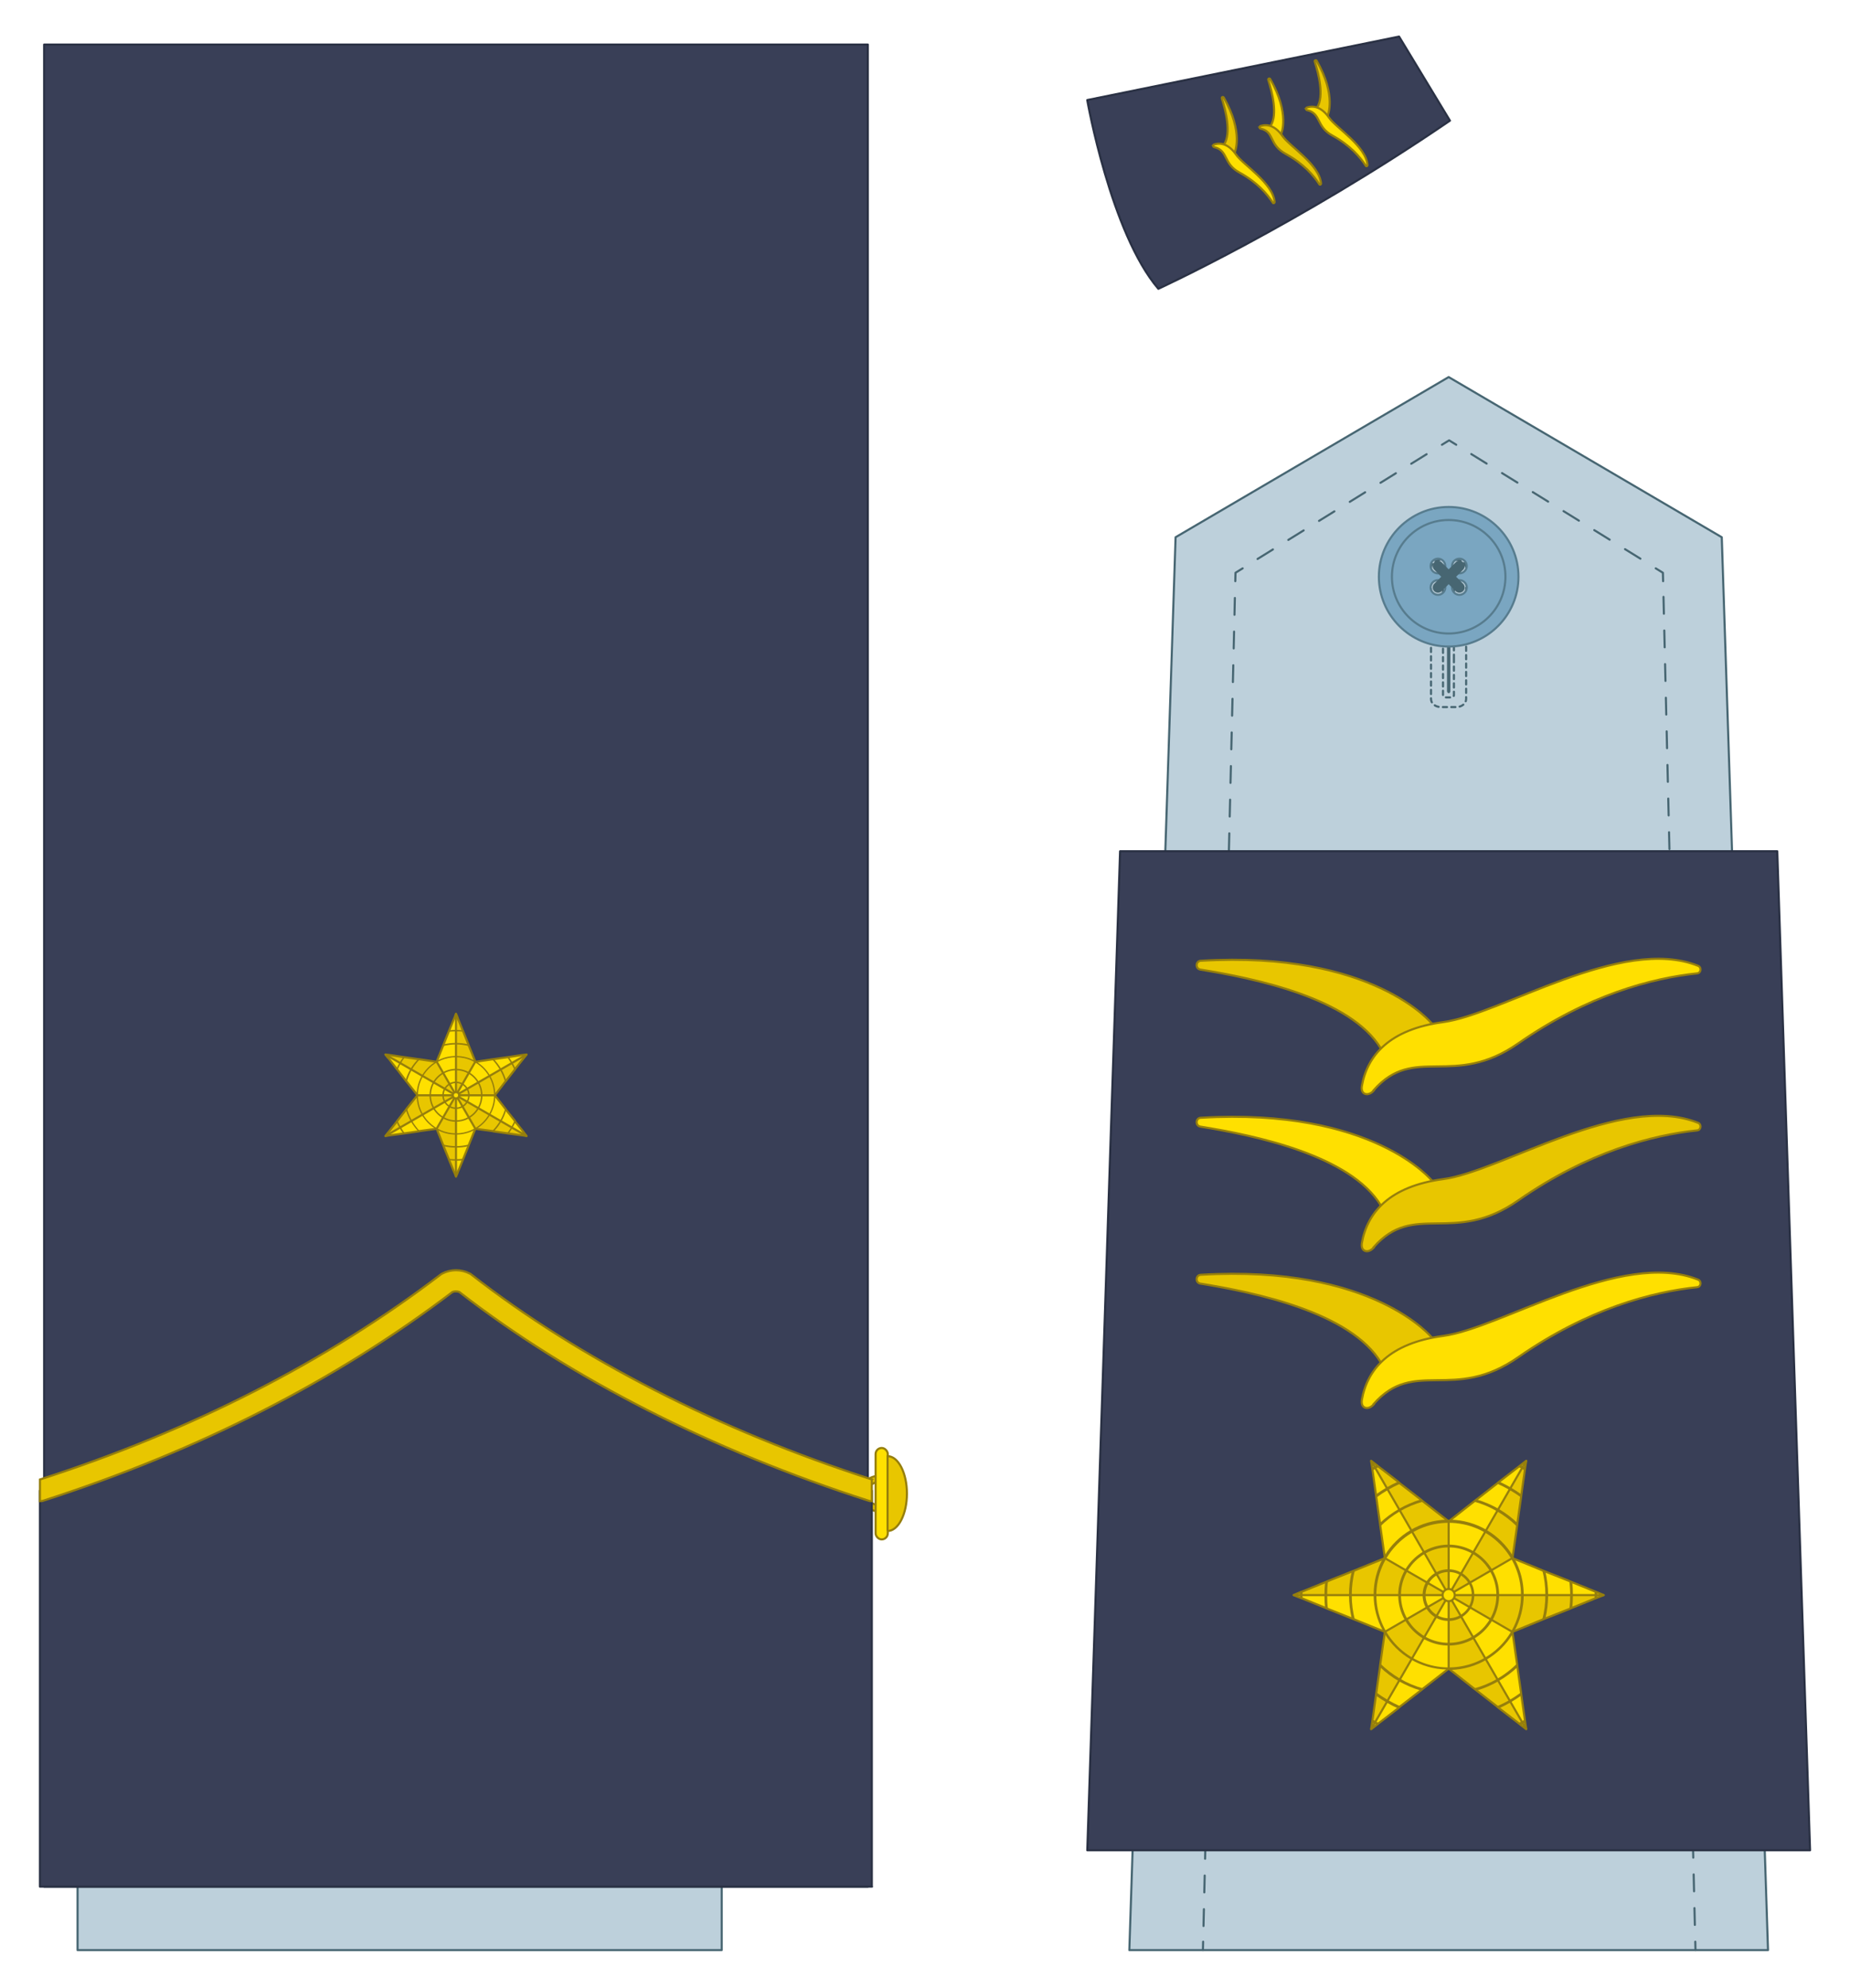 <?xml version="1.0" encoding="UTF-8"?>
<svg id="Capa_1" xmlns="http://www.w3.org/2000/svg" version="1.1" viewBox="0 0 880 945.8">
  <!-- Generator: Adobe Illustrator 29.5.0, SVG Export Plug-In . SVG Version: 2.1.0 Build 137)  -->
  <defs>
    <style>
      .st0, .st1, .st2, .st3 {
        stroke: #967f0c;
      }

      .st0, .st1, .st2, .st4, .st5 {
        stroke-miterlimit: 10;
      }

      .st0, .st6 {
        fill: #ffe000;
      }

      .st7 {
        fill: #e8c600;
      }

      .st8 {
        fill: #967f0c;
      }

      .st1 {
        fill: #e8c600;
      }

      .st2, .st9, .st10, .st11, .st3, .st12, .st13, .st14, .st5 {
        fill: none;
      }

      .st9 {
        stroke-width: 5px;
      }

      .st9, .st15, .st11, .st3, .st16, .st12, .st13, .st14 {
        stroke-linecap: round;
        stroke-linejoin: round;
      }

      .st9, .st11, .st16, .st12, .st13, .st14 {
        stroke: #476672;
      }

      .st15 {
        fill: #393f57;
        stroke: #2a3144;
      }

      .st11 {
        stroke-dasharray: 2;
      }

      .st4 {
        fill: #7aa6c1;
      }

      .st4, .st5 {
        stroke: #577c8e;
      }

      .st16 {
        fill: #bdd0db;
      }

      .st17 {
        fill: #476672;
      }

      .st12 {
        stroke-dasharray: 8.6 8.6;
      }

      .st13 {
        stroke-dasharray: 8 8;
      }
    </style>
  </defs>
  <g>
    <polygon class="st16" points="689.1 179.4 559.2 255.6 537.2 927.8 841 927.8 819 255.6 689.1 179.4"/>
    <path class="st10" d="M815.3,927.8"/>
    <g>
      <line class="st14" x1="806.5" y1="927.8" x2="806.4" y2="923.8"/>
      <line class="st13" x1="806.2" y1="915.8" x2="791.2" y2="280.5"/>
      <polyline class="st14" points="791.1 276.5 791 272.5 787.6 270.4"/>
      <line class="st12" x1="780.3" y1="265.8" x2="696.4" y2="213.9"/>
      <polyline class="st14" points="692.7 211.6 689.3 209.5 685.9 211.6"/>
      <line class="st12" x1="678.6" y1="216.1" x2="594.7" y2="268.1"/>
      <polyline class="st14" points="591.1 270.4 587.7 272.5 587.6 276.5"/>
      <line class="st13" x1="587.4" y1="284.5" x2="572.4" y2="919.8"/>
      <line class="st14" x1="572.3" y1="923.8" x2="572.2" y2="927.8"/>
    </g>
    <path class="st11" d="M692.7,266.4h-7.3c-2.6,0-4.7,1.7-4.7,3.8v62.4c0,2.1,2.1,3.8,4.7,3.8h7.3c2.6,0,4.7-1.7,4.7-3.8v-62.4c0-2.1-2.1-3.8-4.7-3.8ZM691.6,313.1v17.6c0,.6-.6,1.1-1.4,1.1h-2.4c-.8,0-1.4-.5-1.4-1.1v-58.5c0-.6.6-1.1,1.4-1.1h2.4c.8,0,1.4.5,1.4,1.1v40.9Z"/>
    <path class="st17" d="M689.9,328.8v-48c0-.5-.4-1-.8-1h0c-.5,0-.8.4-.8,1v48c0,.5.4,1,.8,1h0c.5,0,.8-.4.8-1Z"/>
    <g>
      <path class="st4" d="M689.1,241.2c-18.3,0-33.2,14.9-33.2,33.2s14.9,33.2,33.2,33.2,33.2-14.9,33.2-33.2-14.9-33.2-33.2-33.2ZM684,283c-1.9,0-3.5-1.6-3.5-3.5s1.6-3.5,3.5-3.5,3.5,1.6,3.5,3.5-1.6,3.5-3.5,3.5ZM684,272.8c-1.9,0-3.5-1.6-3.5-3.5s1.6-3.5,3.5-3.5,3.5,1.6,3.5,3.5-1.6,3.5-3.5,3.5ZM694.2,283c-1.9,0-3.5-1.6-3.5-3.5s1.6-3.5,3.5-3.5,3.5,1.6,3.5,3.5-1.6,3.5-3.5,3.5ZM694.2,272.8c-1.9,0-3.5-1.6-3.5-3.5s1.6-3.5,3.5-3.5,3.5,1.6,3.5,3.5-1.6,3.5-3.5,3.5Z"/>
      <circle class="st5" cx="689.1" cy="274.4" r="27"/>
    </g>
    <line class="st9" x1="684" y1="269.3" x2="694.2" y2="279.5"/>
    <line class="st9" x1="684" y1="279.5" x2="694.2" y2="269.3"/>
    <polygon class="st15" points="532.8 405 517.2 880.3 861 880.3 845.4 405 532.8 405"/>
  </g>
  <g>
    <polygon class="st6" points="762.9 758.9 719.4 776.4 726 822.7 689.1 793.9 652.2 822.7 658.7 776.4 615.3 758.9 658.7 741.3 652.2 695 689.1 723.8 726 695 719.4 741.3 762.9 758.9"/>
    <polygon class="st7" points="762.9 758.9 689.1 758.9 719.4 776.4 762.9 758.9"/>
    <polygon class="st7" points="689.1 758.9 615.3 758.9 658.7 741.3 689.1 758.9"/>
    <polygon class="st7" points="689.1 758.9 726 822.7 689.1 793.9 689.1 758.9"/>
    <polygon class="st7" points="689.1 758.9 652.2 822.7 658.7 776.4 689.1 758.9"/>
    <polygon class="st7" points="689.1 758.9 652.2 695 689.1 723.8 689.1 758.9"/>
    <polygon class="st7" points="689.1 758.9 719.4 741.3 726 695 689.1 758.9"/>
    <line class="st2" x1="689.1" y1="793.9" x2="689.1" y2="723.8"/>
    <line class="st2" x1="762.9" y1="758.9" x2="615.3" y2="758.9"/>
    <polygon class="st3" points="654.8 820.7 652.2 822.7 652.7 819.5 652.9 818.1 654.5 806.7 654.7 805.2 656.4 793.1 656.6 791.5 658.6 777.4 658.7 776.4 657.8 776 644.5 770.6 643 770 631.7 765.5 630.3 764.9 619.7 760.6 618.3 760.1 615.3 758.9 618.3 757.6 619.7 757.1 630.3 752.8 631.7 752.2 643 747.7 644.5 747.1 657.8 741.7 658.7 741.3 658.6 740.3 656.6 726.2 656.4 724.6 654.7 712.5 654.5 711 652.9 699.6 652.7 698.2 652.2 695 654.8 697 655.9 697.9 665 704.9 666.1 705.9 675.8 713.4 677 714.4 688.3 723.2 689.1 723.8 689.9 723.2 701.1 714.4 702.4 713.4 712 705.9 713.2 704.9 722.3 697.9 723.4 697 726 695 725.5 698.2 725.3 699.6 723.7 711 723.5 712.5 721.8 724.6 721.6 726.2 719.6 740.3 719.4 741.3 720.4 741.7 733.6 747.1 735.1 747.7 746.5 752.2 747.9 752.8 758.5 757.1 759.8 757.6 762.9 758.9 759.8 760.1 758.5 760.6 747.9 764.9 746.5 765.5 735.1 770 733.6 770.6 720.4 776 719.4 776.4 719.6 777.4 721.6 791.5 721.8 793.1 723.5 805.2 723.7 806.7 725.3 818.1 725.5 819.5 726 822.7 723.4 820.7 722.3 819.8 713.2 812.8 712 811.8 702.4 804.3 701.1 803.3 689.9 794.5 689.1 793.9 688.3 794.5 677 803.3 675.8 804.3 666.1 811.8 665 812.8 655.9 819.8 654.8 820.7"/>
    <line class="st2" x1="726" y1="695" x2="652.2" y2="822.7"/>
    <line class="st2" x1="652.2" y1="695" x2="726" y2="822.7"/>
    <line class="st2" x1="719.4" y1="776.4" x2="658.7" y2="741.3"/>
    <line class="st2" x1="658.7" y1="776.4" x2="719.4" y2="741.3"/>
    <circle class="st0" cx="689.1" cy="758.9" r="2.9"/>
    <g>
      <path class="st8" d="M759.8,760.1c0-.4,0-.8,0-1.2s0-.8,0-1.2l-1.3-.5c0,.6,0,1.2,0,1.7s0,1.2,0,1.7l1.3-.5ZM725.5,819.5l-.2-1.4c-1,.6-2,1.2-3.1,1.8l1.1.9c.7-.4,1.4-.8,2.1-1.2ZM619.6,758.9c0-.6,0-1.2,0-1.7l-1.3.5c0,.4,0,.8,0,1.2s0,.8,0,1.2l1.3.5c0-.6,0-1.2,0-1.7ZM654.8,697c-.7.4-1.4.8-2.1,1.2l.2,1.4c1-.6,2-1.2,3.1-1.8l-1.1-.9ZM655.9,819.8c-1-.5-2-1.1-3.1-1.8l-.2,1.4c.7.4,1.4.8,2.1,1.2l1.1-.9ZM725.5,698.2c-.7-.4-1.4-.8-2.1-1.2l-1.1.9c1,.6,2,1.1,3.1,1.8l.2-1.4Z"/>
      <path class="st8" d="M747.9,764.9c.2-2,.3-4,.3-6.1s-.1-4.1-.3-6.1l-1.4-.6c.2,2.2.4,4.4.4,6.6s-.1,4.5-.4,6.6l1.4-.6ZM723.7,806.7l-.2-1.5c-3.5,2.6-7.4,4.9-11.5,6.6l1.2.9c3.7-1.7,7.2-3.7,10.5-6.1ZM631.3,758.9c0-2.2.1-4.5.4-6.6l-1.4.6c-.2,2-.3,4-.3,6.1s.1,4.1.3,6.1l1.4.6c-.3-2.2-.4-4.4-.4-6.6ZM665,704.9c-3.7,1.7-7.2,3.7-10.5,6.1l.2,1.5c3.5-2.6,7.4-4.9,11.4-6.6l-1.1-.9ZM666.1,811.8c-4.1-1.8-7.9-4-11.4-6.6l-.2,1.5c3.3,2.4,6.8,4.4,10.5,6.1l1.2-.9ZM723.7,711c-3.3-2.4-6.8-4.4-10.5-6.1l-1.2.9c4.1,1.8,7.9,4,11.5,6.6l.2-1.5Z"/>
      <path class="st8" d="M735.1,770c.9-3.6,1.3-7.3,1.3-11.2s-.5-7.6-1.3-11.2l-1.5-.6c1,3.8,1.5,7.7,1.5,11.8s-.5,8-1.5,11.8l1.5-.6ZM721.8,793.1l-.2-1.6c-5.6,5.6-12.6,9.7-20.4,11.8l1.3,1c7.3-2.2,14-6.1,19.4-11.2ZM643,758.9c0-4.1.5-8,1.5-11.8l-1.5.6c-.9,3.6-1.3,7.3-1.3,11.2s.5,7.6,1.3,11.2l1.5.6c-1-3.8-1.5-7.7-1.5-11.8ZM675.8,713.4c-7.3,2.2-14,6.1-19.4,11.2l.2,1.6c5.6-5.6,12.6-9.7,20.4-11.8l-1.3-1ZM677,803.3c-7.8-2.1-14.8-6.3-20.4-11.8l-.2,1.6c5.4,5.2,12,9,19.4,11.2l1.3-1ZM721.8,724.6c-5.4-5.2-12-9-19.4-11.2l-1.3,1c7.8,2.1,14.8,6.3,20.4,11.8l.2-1.6Z"/>
      <path class="st8" d="M689.9,794.5c12.6-.3,23.6-7.1,29.7-17.2.3-.5.5-.9.8-1.4,2.8-5.1,4.4-10.9,4.4-17.1s-1.6-12.1-4.4-17.2c-.2-.5-.5-.9-.8-1.4-6.1-10.1-17.1-16.9-29.7-17.2-.3,0-.5,0-.8,0s-.5,0-.8,0c-12.6.3-23.6,7.1-29.7,17.1-.3.4-.5.9-.8,1.4-2.8,5.1-4.4,10.9-4.4,17.2s1.6,12,4.4,17.1c.3.5.5,1,.8,1.4,6.1,10.1,17.1,16.9,29.7,17.1.3,0,.5,0,.8,0s.5,0,.8,0ZM654.7,758.9c0-19,15.4-34.4,34.4-34.4s34.4,15.4,34.4,34.4-15.4,34.4-34.4,34.4-34.4-15.4-34.4-34.4Z"/>
      <path class="st8" d="M665.1,758.9c0-13.2,10.8-24,24-24s24,10.8,24,24-10.8,24-24,24-24-10.8-24-24ZM711.8,758.9c0-12.5-10.2-22.7-22.7-22.7s-22.7,10.2-22.7,22.7,10.2,22.7,22.7,22.7,22.7-10.2,22.7-22.7Z"/>
      <path class="st8" d="M676.7,758.9c0-6.8,5.5-12.3,12.3-12.3s12.3,5.5,12.3,12.3-5.5,12.3-12.3,12.3-12.3-5.5-12.3-12.3ZM700.1,758.9c0-6.1-4.9-11-11-11s-11,4.9-11,11,4.9,11,11,11,11-4.9,11-11Z"/>
    </g>
  </g>
  <rect class="st16" x="36.9" y="51.4" width="306.4" height="876.4"/>
  <rect class="st15" x="21" y="21.2" width="391.8" height="876.4"/>
  <path class="st1" d="M417.8,716c-3,0-5.4-2.4-5.4-5.4s2.4-5.4,5.4-5.4v-3c-4.6,0-8.4,3.8-8.4,8.4s3.8,8.4,8.4,8.4v-3Z"/>
  <path class="st15" d="M414.8,897.6H19v-188.4c68.6-20.5,132.7-55,193.6-98.8,2.7-1.4,5.8-1.4,8.5,0,59.1,43.5,123.5,76.6,193.6,98.8v188.4Z"/>
  <rect class="st0" x="416.5" y="688.9" width="5.8" height="43.5" rx="2.9" ry="2.9"/>
  <path class="st1" d="M422.2,728.4c5.1,0,9.2-8,9.2-17.8s-4.1-17.8-9.2-17.8v35.6Z"/>
  <path class="st1" d="M414.8,703.9c-73.2-23.6-139-57.3-190.6-97.5-.2-.2-.5-.4-.8-.5-4.1-2.1-8.9-2.1-13,0-.3.1-.5.3-.8.5-54.3,41.4-118.4,74.2-190.6,97.5v10.3c.5,0,1,0,1.5-.2,73.7-23.7,139.2-57.1,194.7-99.3,1-.4,2.2-.4,3.3,0,52.8,41,120.1,75.3,194.7,99.3.5.2,1,.2,1.5.2v-10.2Z"/>
  <g>
    <polygon class="st6" points="216.9 559.8 207.7 537 183.3 540.5 198.5 521.1 183.3 501.7 207.7 505.1 216.9 482.3 226.1 505.1 250.5 501.7 235.3 521.1 250.5 540.5 226.1 537 216.9 559.8"/>
    <polygon class="st7" points="216.9 559.8 216.9 521.1 207.7 537 216.9 559.8"/>
    <polygon class="st7" points="216.9 521.1 216.9 482.3 226.1 505.1 216.9 521.1"/>
    <polygon class="st7" points="216.9 521.1 183.3 540.5 198.5 521.1 216.9 521.1"/>
    <polygon class="st7" points="216.9 521.1 183.3 501.7 207.7 505.1 216.9 521.1"/>
    <polygon class="st7" points="216.9 521.1 250.5 501.7 235.3 521.1 216.9 521.1"/>
    <polygon class="st7" points="216.9 521.1 226.1 537 250.5 540.5 216.9 521.1"/>
    <line class="st2" x1="198.5" y1="521.1" x2="235.3" y2="521.1"/>
    <line class="st2" x1="216.9" y1="559.8" x2="216.9" y2="482.3"/>
    <polygon class="st3" points="184.4 503.1 183.3 501.7 185.1 501.9 185.8 502 191.8 502.9 192.6 503 198.9 503.9 199.8 504 207.2 505.1 207.7 505.1 207.9 504.6 210.7 497.7 211 496.9 213.4 490.9 213.7 490.2 216 484.6 216.3 483.9 216.9 482.3 217.6 483.9 217.8 484.6 220.1 490.2 220.4 490.9 222.8 496.9 223.1 497.7 225.9 504.6 226.1 505.1 226.7 505.1 234.1 504 234.9 503.9 241.3 503 242 502.9 248 502 248.8 501.9 250.5 501.7 249.4 503.1 249 503.6 245.2 508.4 244.8 509 240.8 514.1 240.3 514.7 235.7 520.7 235.3 521.1 235.7 521.5 240.3 527.4 240.8 528.1 244.8 533.1 245.2 533.8 249 538.5 249.4 539.1 250.5 540.5 248.8 540.2 248 540.1 242 539.3 241.3 539.2 234.9 538.3 234.1 538.1 226.6 537.1 226.1 537 225.9 537.5 223.1 544.5 222.8 545.3 220.4 551.2 220.1 552 217.8 557.6 217.6 558.2 216.9 559.8 216.3 558.2 216 557.6 213.7 552 213.4 551.2 211 545.3 210.7 544.5 207.9 537.5 207.7 537 207.2 537.1 199.8 538.1 198.9 538.3 192.6 539.2 191.8 539.3 185.8 540.1 185.1 540.2 183.3 540.5 184.4 539.1 184.9 538.5 188.6 533.8 189.1 533.1 193 528.1 193.5 527.4 198.2 521.5 198.5 521.1 198.2 520.6 193.5 514.7 193 514.1 189.1 509 188.6 508.4 184.9 503.6 184.4 503.1"/>
    <line class="st2" x1="250.5" y1="540.5" x2="183.3" y2="501.7"/>
    <line class="st2" x1="250.5" y1="501.7" x2="183.3" y2="540.5"/>
    <line class="st2" x1="207.7" y1="537" x2="226.1" y2="505.1"/>
    <line class="st2" x1="207.7" y1="505.1" x2="226.1" y2="537"/>
    <circle class="st0" cx="216.9" cy="521.1" r="1.5"/>
    <g>
      <path class="st8" d="M216.3,558.2c.2,0,.4,0,.6,0s.4,0,.6,0l.3-.7c-.3,0-.6,0-.9,0s-.6,0-.9,0l.3.7ZM185.1,540.2h.7c-.3-.6-.6-1.2-.9-1.7l-.5.6c.2.4.4.7.6,1.1ZM216.9,484.6c.3,0,.6,0,.9,0l-.3-.7c-.2,0-.4,0-.6,0s-.4,0-.6,0l-.3.7c.3,0,.6,0,.9,0ZM249.4,503.1c-.2-.4-.4-.7-.6-1.1h-.7c.3.6.6,1.2.9,1.7l.5-.6ZM184.9,503.6c.3-.5.6-1.1.9-1.6h-.7c-.2.3-.4.6-.6,1l.5.6ZM248.8,540.2c.2-.4.4-.7.6-1.1l-.5-.6c-.3.5-.6,1.1-.9,1.6h.7Z"/>
      <path class="st8" d="M213.7,552c1,.1,2.1.2,3.2.2s2.1,0,3.2-.2l.3-.7c-1.1.1-2.3.2-3.5.2s-2.3,0-3.5-.2l.3.7ZM191.8,539.3h.8c-1.4-2-2.6-4-3.5-6.1l-.5.6c.9,2,1.9,3.8,3.2,5.5ZM216.9,490.7c1.2,0,2.3,0,3.5.2l-.3-.7c-1-.1-2.1-.2-3.2-.2s-2.1,0-3.2.2l-.3.7c1.1-.1,2.3-.2,3.5-.2ZM245.2,508.4c-.9-2-1.9-3.8-3.2-5.5h-.8c1.4,2,2.6,4,3.5,6.1l.5-.6ZM189.1,509c.9-2.1,2.1-4.2,3.5-6h-.8c-1.2,1.6-2.3,3.5-3.2,5.4l.5.6ZM242,539.3c1.2-1.7,2.3-3.6,3.2-5.5l-.5-.6c-.9,2.1-2.1,4.2-3.5,6h.8Z"/>
      <path class="st8" d="M211,545.3c1.9.5,3.9.7,5.9.7,2,0,4-.2,5.9-.7l.3-.8c-2,.5-4.1.8-6.2.8s-4.2-.3-6.2-.8l.3.8ZM198.9,538.3h.9c-2.9-3.1-5.1-6.7-6.2-10.9l-.5.7c1.1,3.9,3.2,7.3,5.9,10.2ZM216.9,496.9c2.1,0,4.2.3,6.2.8l-.3-.8c-1.9-.5-3.9-.7-5.9-.7s-4,.2-5.9.7l-.3.8c2-.5,4.1-.8,6.2-.8ZM240.8,514.1c-1.1-3.9-3.2-7.3-5.9-10.2h-.9c2.9,3.1,5.1,6.7,6.2,10.8l.5-.7ZM193.5,514.7c1.1-4.1,3.3-7.8,6.2-10.7h-.9c-2.7,2.7-4.8,6.2-5.9,10.1l.5.7ZM234.9,538.3c2.7-2.8,4.8-6.3,5.9-10.2l-.5-.7c-1.1,4.1-3.3,7.8-6.2,10.7h.9Z"/>
      <path class="st8" d="M198.2,521.5c.1,6.6,3.7,12.4,9,15.6.2.1.5.3.7.4,2.7,1.5,5.7,2.3,9,2.3,3.3,0,6.3-.8,9-2.3.2-.1.5-.3.7-.4,5.3-3.2,8.9-9,9-15.6,0-.1,0-.3,0-.4s0-.3,0-.4c-.1-6.6-3.7-12.4-9-15.6-.2-.1-.5-.3-.7-.4-2.7-1.5-5.7-2.3-9-2.3-3.3,0-6.3.8-9,2.3-.2.1-.5.3-.7.4-5.3,3.2-8.9,9-9,15.6,0,.1,0,.3,0,.4s0,.3,0,.4ZM216.9,503c10,0,18.1,8.1,18.1,18.1,0,10-8.1,18.1-18.1,18.1-10,0-18.1-8.1-18.1-18.1,0-10,8.1-18.1,18.1-18.1Z"/>
      <path class="st8" d="M216.9,508.5c7,0,12.6,5.7,12.6,12.6,0,7-5.7,12.6-12.6,12.6-7,0-12.6-5.7-12.6-12.6,0-7,5.7-12.6,12.6-12.6ZM216.9,533c6.6,0,11.9-5.4,11.9-11.9,0-6.6-5.4-11.9-11.9-11.9-6.6,0-11.9,5.4-11.9,11.9,0,6.6,5.4,11.9,11.9,11.9Z"/>
      <path class="st8" d="M216.9,514.6c3.6,0,6.5,2.9,6.5,6.5,0,3.6-2.9,6.5-6.5,6.5-3.6,0-6.5-2.9-6.5-6.5,0-3.6,2.9-6.5,6.5-6.5ZM216.9,526.9c3.2,0,5.8-2.6,5.8-5.8s-2.6-5.8-5.8-5.8-5.8,2.6-5.8,5.8c0,3.2,2.6,5.8,5.8,5.8Z"/>
    </g>
  </g>
  <path class="st15" d="M517.2,47.7s11.1,63.1,33.8,89.7c0,0,66.2-30.4,138.7-80l-24.2-40-148.3,30.2Z"/>
  <g>
    <path class="st1" d="M587.3,72.6s4.4-9.5-5.2-26.2c-.3-.5-1.1-.2-.9.4,1.8,5.9,4.6,16.4,1.1,21.9,0,0,.8,2.2,5,3.9Z"/>
    <path class="st0" d="M577.8,70.1c-.9-.2-1.1-1.1-.2-1.4,3.3-1,7,0,10.4,4.9s17.6,13.5,18.3,22.6c0,.4-.6.7-.8.3-2.7-4.2-7.5-9.8-15.9-14.4-7.8-4.2-5.2-10.3-11.9-12.1Z"/>
  </g>
  <g>
    <path class="st0" d="M609.4,63.8s4.4-9.5-5.2-26.2c-.3-.5-1.1-.2-.9.4,1.8,5.9,4.6,16.4,1.1,21.9,0,0,.8,2.2,5,3.9Z"/>
    <path class="st1" d="M599.9,61.3c-.9-.2-1.1-1.1-.2-1.4,3.3-1,7,0,10.4,4.9s17.6,13.5,18.3,22.6c0,.4-.6.7-.8.3-2.7-4.2-7.5-9.8-15.9-14.4s-5.2-10.3-11.9-12.1Z"/>
  </g>
  <g>
    <path class="st1" d="M631.5,55.1s4.4-9.5-5.2-26.2c-.3-.5-1.1-.2-.9.4,1.8,5.9,4.6,16.4,1.1,21.9,0,0,.8,2.2,5,3.9Z"/>
    <path class="st0" d="M622,52.5c-.9-.2-1.1-1.1-.2-1.4,3.3-1,7,0,10.4,4.9s17.6,13.5,18.3,22.6c0,.4-.6.7-.8.3-2.7-4.2-7.5-9.8-15.9-14.4-7.8-4.2-5.2-10.3-11.9-12.1Z"/>
  </g>
  <g>
    <path class="st1" d="M681.3,636.6s-27.8-35-110.1-30.1c-2.5.1-2.7,3.8-.2,4.2,26,4.2,71.4,13.6,85.9,37.6,0,0,10.1,1.1,24.3-11.7Z"/>
    <path class="st0" d="M653.5,668.1c-2.7,3.1-6.4,2-5.7-2.1,2.6-14.6,13.2-27,38.6-30.4,27.6-3.6,84.9-41.4,121.3-26.8,1.8.7,1.5,3.4-.4,3.6-21.2,2.2-51.8,10.1-85.1,33.3-30.9,21.6-49.4.2-68.8,22.3Z"/>
  </g>
  <g>
    <path class="st0" d="M681.3,561.9s-27.8-35-110.1-30.1c-2.5.1-2.7,3.8-.2,4.2,26,4.2,71.4,13.6,85.9,37.6,0,0,10.1,1.1,24.3-11.7Z"/>
    <path class="st1" d="M653.5,593.5c-2.7,3.1-6.4,2-5.7-2.1,2.6-14.6,13.2-27,38.6-30.4,27.6-3.6,84.9-41.4,121.3-26.8,1.8.7,1.5,3.4-.4,3.6-21.2,2.2-51.8,10.1-85.1,33.3-30.9,21.6-49.4.2-68.8,22.3Z"/>
  </g>
  <g>
    <path class="st1" d="M681.3,487.2s-27.8-35-110.1-30.1c-2.5.1-2.7,3.8-.2,4.2,26,4.2,71.4,13.6,85.9,37.6,0,0,10.1,1.1,24.3-11.7Z"/>
    <path class="st0" d="M653.5,518.8c-2.7,3.1-6.4,2-5.7-2.1,2.6-14.6,13.2-27,38.6-30.4,27.6-3.6,84.9-41.4,121.3-26.8,1.8.7,1.5,3.4-.4,3.6-21.2,2.2-51.8,10.1-85.1,33.3-30.9,21.6-49.4.2-68.8,22.3Z"/>
  </g>
</svg>